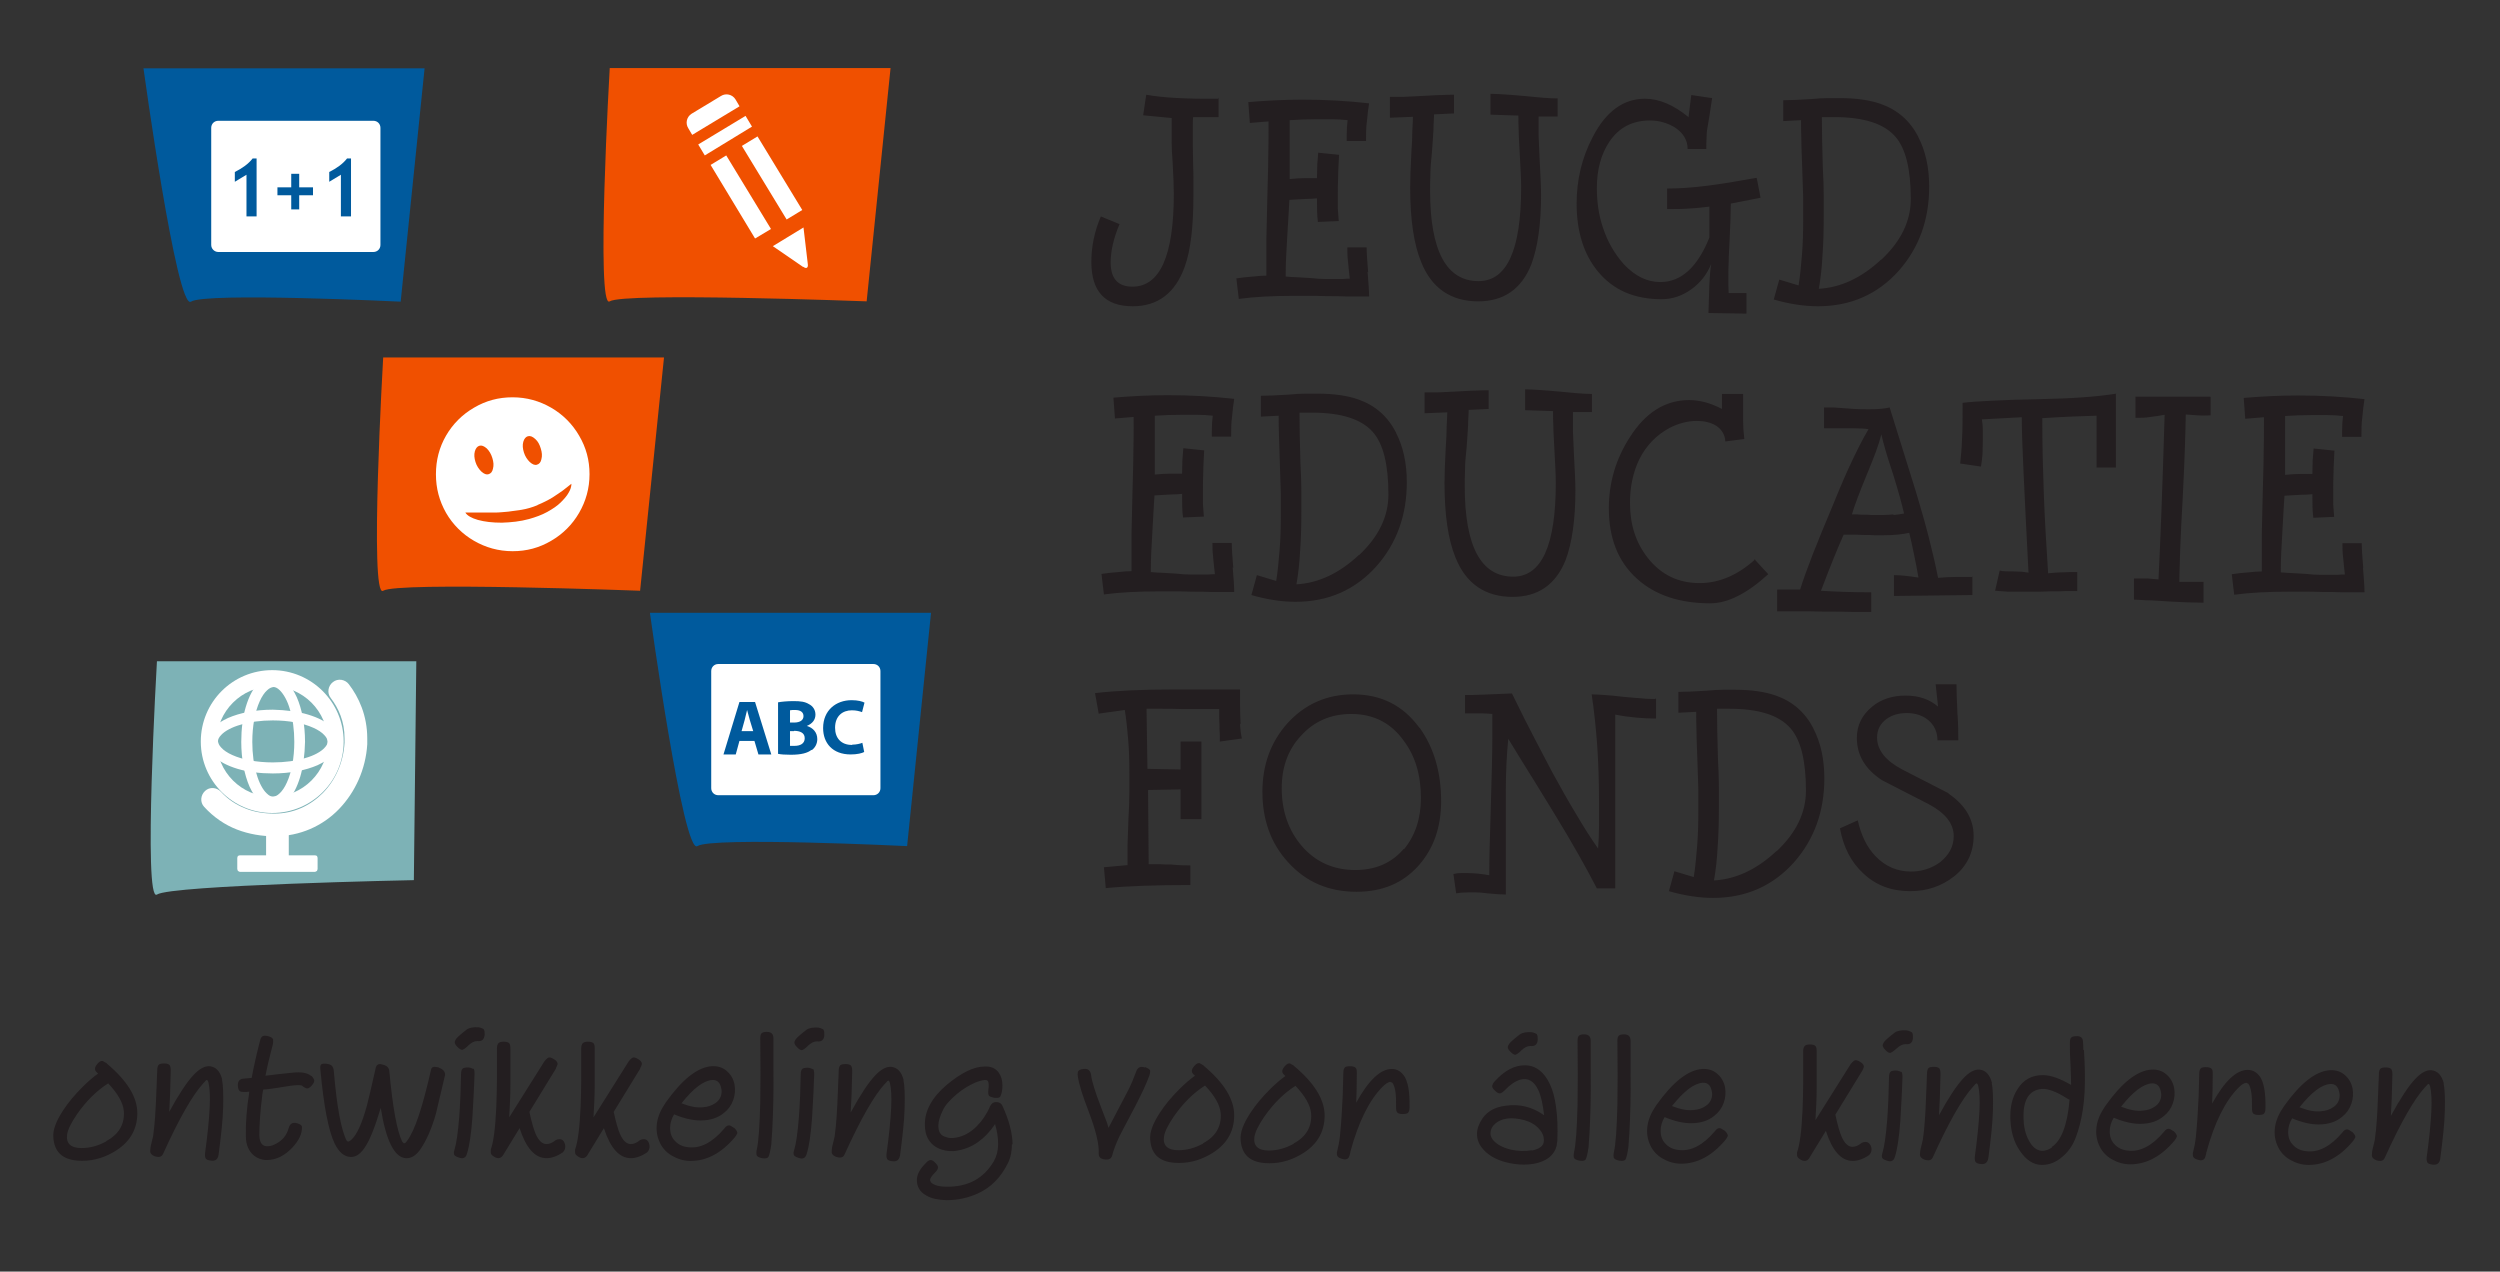 <?xml version="1.0" encoding="UTF-8"?><svg id="Laag_1" xmlns="http://www.w3.org/2000/svg" viewBox="0 0 81.55 41.48"><rect x="0" y="0" width="81.55" height="41.48" fill="#333333" stroke="none"/><defs><style>.cls-1{fill:#231e20;}.cls-1,.cls-2,.cls-3,.cls-4,.cls-5{stroke-width:0px;}.cls-2{fill:#7db2b6;}.cls-3{fill:#fff;}.cls-4{fill:#f05000;}.cls-5{fill:#005a9d;}</style></defs><path class="cls-5" d="m21.21,19.99h9.16l-.78,7.61s-6.38-.31-6.84,0c-.46.31-1.55-7.61-1.55-7.61"/><path class="cls-4" d="m12.5,11.66h9.16l-.78,7.61s-7.92-.3-8.38,0c-.46.31,0-7.62,0-7.62"/><path class="cls-5" d="m4.69,2.23h9.16l-.78,7.61s-6.38-.31-6.84,0c-.46.31-1.55-7.61-1.55-7.61"/><path class="cls-4" d="m19.89,2.22h9.16l-.78,7.61s-7.92-.3-8.38,0c-.46.31,0-7.62,0-7.62"/><path class="cls-2" d="m5.12,21.57h8.46l-.08,7.14s-7.92.16-8.38.47c-.46.31,0-7.62,0-7.62"/><path class="cls-3" d="m26.2,8.71l-.99-.68,1-.61.14,1.19c.02.13-.05.17-.15.09"/><path class="cls-3" d="m24.63,7.78l-1.45-2.4.51-.31,1.46,2.4-.52.31Zm1.03-.62l-1.46-2.4.51-.31,1.46,2.4-.51.31Zm-2.88-2.44l.21.35,1.54-.94-.21-.35-1.54.93Zm1.34-1.25l-1.54.93-.13-.22c-.1-.16-.05-.37.11-.47l.96-.58c.16-.1.37-.05.47.11l.13.22Z"/><path class="cls-1" d="m79.72,35.35c-.07-.28-.21-.42-.41-.44-.16-.01-.33.08-.52.28-.22.23-.49.64-.8,1.21.02-.31.04-.76.05-1.35,0-.08-.01-.14-.04-.18-.03-.03-.09-.05-.17-.05s-.15.01-.18.04c-.03.03-.05.09-.05.17l-.03.74c-.02.56-.05,1.03-.1,1.38,0,.04-.03.13-.06.27-.03.11-.04.2-.04.26,0,.08.05.13.15.17.04.01.08.02.12.02.07,0,.12-.03.15-.1.53-1.17.97-1.93,1.31-2.3.05-.05.08-.08.08-.09.04-.04.07-.02.09.06.04.17.06.44.04.82-.02.4-.07.9-.15,1.48-.01.08,0,.14.02.18.03.04.08.06.17.07.14.02.23-.04.25-.19.08-.61.14-1.13.15-1.56.01-.42,0-.72-.04-.9m-3.39.39c0,.16-.07.29-.2.38-.11.08-.25.13-.42.14-.18.02-.41-.02-.69-.13.39-.49.72-.74,1-.76.15-.01.25.07.29.24.01.04.02.09.02.13m.4,1.19c-.07-.05-.12-.08-.16-.08-.05,0-.1.03-.15.1-.39.46-.79.67-1.2.61-.17-.02-.31-.09-.41-.2-.11-.11-.16-.25-.16-.43,0-.14.04-.29.13-.44h0c.33.14.62.2.86.2.31,0,.57-.08.77-.25.14-.11.24-.25.3-.42.06-.17.07-.34.04-.51-.04-.19-.13-.33-.26-.44-.13-.11-.29-.16-.48-.15-.46.03-.96.42-1.5,1.18-.16.23-.26.46-.29.68-.03.22,0,.42.08.6.08.19.22.35.41.46.19.11.39.17.61.17.53,0,1.01-.26,1.44-.77.03-.04.06-.08.08-.13.01-.04-.02-.1-.1-.18m-3.02-1.81c-.1-.14-.23-.21-.39-.21-.37,0-.76.37-1.16,1.1.01-.25.02-.57.02-.96,0-.08,0-.14-.04-.18-.03-.03-.09-.05-.18-.05s-.14.01-.17.04c-.03.03-.05.09-.05.17l-.02.74c-.02.48-.05.92-.09,1.32-.02.2-.06.38-.1.54v.05c0,.08.05.13.16.16.04.01.08.02.1.02.08,0,.13-.04.15-.12.01-.05.03-.09.03-.13.27-1,.63-1.7,1.05-2.12.1-.1.18-.15.25-.16l.07.03c.09.12.13.38.12.79,0,.09.01.15.04.18.03.03.08.05.17.05s.15-.01.18-.04c.03-.03.05-.09.05-.17.01-.52-.05-.87-.2-1.07m-3.2.62c0,.16-.07.29-.2.38-.11.08-.25.13-.42.14-.18.02-.41-.02-.69-.13.39-.49.72-.74,1-.76.15-.01.25.07.29.24.01.04.02.09.02.13m.4,1.19c-.07-.05-.12-.08-.16-.08-.05,0-.1.03-.15.1-.39.46-.79.67-1.2.61-.17-.02-.31-.09-.41-.2-.11-.11-.16-.25-.16-.43,0-.14.04-.29.13-.44h0c.33.14.62.2.86.2.31,0,.57-.08.77-.25.14-.11.24-.25.3-.42.06-.17.07-.34.04-.51-.04-.19-.13-.33-.26-.44-.13-.11-.29-.16-.48-.15-.46.03-.96.42-1.5,1.18-.16.23-.26.46-.29.68-.03.22,0,.42.08.6.08.19.22.35.41.46.19.11.39.17.61.17.53,0,1.01-.26,1.44-.77.03-.04.06-.08.08-.13.01-.04-.02-.1-.1-.18m-3.97.53c-.11.07-.22.11-.31.11-.15,0-.28-.08-.39-.24-.14-.21-.22-.47-.23-.78-.03-.63.17-.96.6-1,.2-.01.47.09.8.3.05.03.08.05.1.05-.07.83-.27,1.35-.59,1.55m1.04-3.17c0-.14-.01-.22-.01-.24,0-.15-.07-.22-.22-.21-.09,0-.15.02-.17.05-.03.03-.04.09-.04.18,0,.15,0,.38.02.68.01.3.02.53.02.68-.36-.21-.67-.32-.92-.32-.36,0-.64.15-.83.46-.18.28-.25.62-.23,1.01.02.39.12.73.31,1,.2.3.44.46.72.46.24,0,.47-.09.68-.28.19-.16.33-.37.42-.61.21-.55.31-1.22.3-2,0-.36-.02-.64-.03-.85m-3,1.07c-.07-.28-.21-.42-.41-.44-.16-.01-.33.08-.52.28-.22.23-.49.64-.8,1.21.02-.31.04-.76.05-1.35,0-.08-.01-.14-.04-.18-.03-.03-.09-.05-.17-.05s-.15.01-.18.04c-.03.03-.05.09-.05.17l-.03.74c-.02.56-.05,1.03-.1,1.38,0,.04-.03.13-.06.27-.03.11-.04.2-.04.26,0,.08.05.13.15.17.04.01.08.02.12.02.07,0,.12-.03.15-.1.53-1.17.97-1.93,1.31-2.3.05-.05.07-.08.08-.09.04-.04.07-.02.09.06.04.17.06.44.04.82-.02.4-.07.9-.15,1.48-.01.08,0,.14.02.18.03.04.08.06.17.07.14.02.22-.04.25-.19.08-.61.14-1.13.15-1.56.01-.42,0-.72-.04-.9m-2.95-.35s-.09-.05-.17-.05-.15.01-.18.04c-.03.03-.05.09-.05.17l-.02.71c-.01.3-.03.53-.04.7-.04.5-.09.85-.15,1.05-.02.06-.03.11-.02.15,0,.05.06.09.16.12.08.03.14.03.18,0,.04-.02.07-.07.09-.15.07-.22.13-.61.17-1.15.04-.64.06-1.11.07-1.43,0-.08-.01-.14-.04-.18m.34-1.28s-.09-.05-.17-.06c-.16-.01-.29.01-.38.07-.14.11-.24.19-.3.25-.04.04-.07.08-.09.13-.02.05,0,.11.08.19.07.08.14.11.18.09.04-.02.09-.05.13-.09l.06-.05c.1-.09.19-.14.29-.14.15.02.23-.05.24-.2,0-.09,0-.14-.03-.18m-1.63,1.26c.03-.05.05-.1.06-.14,0-.05-.03-.11-.12-.16-.09-.06-.16-.07-.2-.04-.04.03-.08.07-.11.11l-1.15,1.83c.02-.34.04-.69.04-1.05,0-.36,0-.67,0-.95v-.25c0-.08-.01-.14-.04-.17-.03-.03-.09-.05-.18-.05s-.14.02-.17.05c-.03.03-.05.09-.05.17v1.03c0,.29-.01.58-.02.87-.03.69-.09,1.15-.18,1.4v.07c-.01.07.03.12.12.17.05.03.09.04.13.04.06,0,.1-.03.14-.08l.55-.9c.21.65.5.98.88.98.16,0,.34-.06.53-.19.05-.05.08-.11.08-.19,0-.06-.02-.12-.06-.17-.04-.05-.08-.07-.14-.07-.04,0-.08.01-.12.03-.11.09-.21.13-.3.13-.14,0-.26-.11-.36-.34-.06-.14-.13-.38-.2-.71l.87-1.42Zm-4.89.75c0,.16-.07.29-.2.38-.11.08-.25.13-.42.14-.18.02-.41-.02-.69-.13.39-.49.72-.74,1-.76.15-.01.25.07.29.24.01.04.02.09.02.13m.4,1.19c-.07-.05-.12-.08-.16-.08-.05,0-.1.03-.15.1-.39.46-.79.67-1.2.61-.17-.02-.31-.09-.41-.2-.11-.11-.16-.25-.16-.43,0-.14.04-.29.13-.44h0c.33.14.62.2.86.2.31,0,.57-.08.77-.25.14-.11.24-.25.3-.42.06-.17.07-.34.04-.51-.04-.19-.13-.33-.26-.44-.13-.11-.29-.16-.48-.15-.46.03-.96.42-1.5,1.18-.16.23-.26.46-.29.68-.03.22,0,.42.08.6.08.19.22.35.41.46.19.11.39.17.61.17.53,0,1.01-.26,1.44-.77.03-.04.06-.08.08-.13.01-.04-.02-.1-.1-.18m-3.07-2.93c0-.14-.07-.21-.22-.21-.09,0-.14.02-.17.05-.03.03-.04.09-.04.17.01.83.01,1.52,0,2.07-.02.76-.05,1.29-.12,1.58-.01.05-.01.11,0,.15.01.04.07.08.18.1.11.02.17,0,.2-.03.04-.07.07-.21.1-.42,0-.09.02-.23.03-.44.03-.57.05-1.23.04-1.97,0-.47,0-.82,0-1.05m-1.3,0c0-.14-.07-.21-.22-.21-.09,0-.14.02-.17.05-.03.03-.04.09-.04.17.01.83.01,1.52,0,2.07-.02.76-.05,1.29-.12,1.58-.01.05-.01.11,0,.15.01.04.07.08.18.1.11.02.17,0,.2-.03.04-.07.07-.21.1-.42,0-.09.02-.23.03-.44.03-.57.05-1.23.04-1.97,0-.47,0-.82,0-1.05m-1.92,3.57c-.22.04-.45.03-.69-.02-.28-.07-.47-.18-.59-.33-.04-.06-.07-.12-.07-.19,0-.14.06-.25.17-.34.1-.08.22-.13.36-.15.19-.03.38,0,.58.05.2.06.36.15.48.29.11.12.16.25.15.4-.01.15-.14.25-.39.3m.79-1.41c-.04-.31-.11-.56-.2-.75-.19-.41-.47-.62-.82-.62-.34,0-.66.17-.98.52-.04.04-.06.08-.08.13-.02.05.01.11.09.18.08.08.14.1.19.08.04-.02.08-.05.12-.09.17-.18.34-.3.51-.35.25-.07.45.04.59.34.09.19.15.47.19.82-.38-.27-.8-.38-1.26-.31-.34.04-.59.18-.75.41-.12.18-.18.35-.18.51s.05.31.16.45c.17.22.43.38.77.47.2.05.4.08.59.08.12,0,.24-.01.35-.03.4-.08.65-.27.73-.59,0-.03.01-.08.02-.15.02-.44,0-.81-.04-1.1m-4.97-1.04c-.1-.14-.23-.21-.39-.21-.37,0-.76.37-1.16,1.1.01-.25.02-.57.02-.96,0-.08,0-.14-.04-.18-.03-.03-.09-.05-.18-.05s-.14.01-.17.04c-.03.03-.05.09-.05.17l-.02.74c-.02.48-.05.92-.09,1.32-.02.2-.06.38-.1.54v.05c0,.08.05.13.16.16.04.01.07.02.1.02.08,0,.13-.04.15-.12.01-.05.03-.09.03-.13.27-1,.63-1.7,1.05-2.12.1-.1.18-.15.25-.16l.07.03c.09.12.13.38.12.79,0,.09.01.15.04.18.03.03.08.05.17.05s.15-.01.18-.04c.03-.03.05-.09.05-.17.01-.52-.05-.87-.2-1.07m-3.58,2.25c-.27.15-.54.22-.81.22-.35,0-.51-.15-.47-.44.02-.16.13-.38.32-.66.3-.43.64-.77,1.02-1.01.32.34.49.64.51.91.03.42-.16.75-.57.97m.02-2.53s-.08-.05-.14-.08c-.05-.01-.1.01-.17.09-.06.07-.09.13-.08.18,0,.04.04.09.1.14-.17.12-.34.27-.51.44-.25.25-.46.5-.63.76-.23.35-.34.64-.32.88.03.47.29.72.79.76.41.03.79-.06,1.16-.27.53-.3.79-.73.79-1.28,0-.52-.33-1.06-1-1.62m-2.96,2.53c-.27.15-.54.22-.81.22-.35,0-.51-.15-.47-.44.02-.16.13-.38.32-.66.3-.43.64-.77,1.02-1.01.32.34.49.64.51.91.03.42-.16.75-.57.97m.02-2.53s-.08-.05-.14-.08c-.05-.01-.1.01-.17.09-.06.07-.09.13-.08.18,0,.04.04.09.1.14-.17.12-.34.27-.51.44-.25.25-.46.5-.63.76-.23.35-.34.64-.32.88.03.47.29.72.79.76.41.03.79-.06,1.16-.27.53-.3.79-.73.79-1.28,0-.52-.33-1.06-1-1.62m-1.92.06c-.14-.05-.23,0-.28.14-.07.19-.15.39-.25.59-.29.55-.51.97-.65,1.24-.03-.12-.07-.23-.12-.35l-.13-.34c-.18-.47-.29-.81-.32-1.04-.02-.15-.11-.21-.25-.19-.11.01-.17.05-.18.1-.01.04-.01.1,0,.15.04.26.16.64.35,1.13.24.63.35,1.09.33,1.38,0,.11.05.17.19.19.14.02.22-.02.25-.13.05-.19.13-.4.24-.63.01-.02.18-.35.51-.97.2-.39.36-.72.46-1,.02-.05.03-.1.03-.15,0-.05-.06-.09-.16-.13m-4.33,2.53c0-.36-.11-.79-.33-1.27-.04-.08-.1-.12-.2-.12-.1,0-.16.05-.2.13-.11.26-.26.48-.44.66-.21.21-.44.33-.68.37-.12.02-.23.02-.32-.02-.17-.04-.25-.16-.25-.37,0-.14.05-.31.15-.51.08-.17.24-.34.45-.52.19-.16.39-.28.59-.37.12-.05.23-.08.32-.09.05,0,.08,0,.1.03.04.05.04.15.02.3-.01.09,0,.15.02.18.02.03.08.05.17.07.11.01.18,0,.2-.04.04-.08.07-.2.07-.35,0-.18-.04-.32-.12-.43-.1-.14-.25-.21-.46-.2-.36,0-.77.21-1.24.6-.48.41-.72.85-.71,1.3,0,.2.04.36.13.5.1.15.23.25.42.31.16.05.33.07.52.03.48-.08.89-.37,1.22-.86.07.24.1.45.1.64,0,.22-.05.41-.14.57-.33.56-.84.84-1.54.83-.25,0-.42-.05-.51-.14l-.03-.07c0-.07.06-.15.17-.26.06-.06.09-.12.09-.16,0-.04-.03-.09-.09-.15-.06-.06-.11-.09-.15-.09-.04,0-.1.03-.15.09-.19.19-.29.36-.3.53-.01.24.09.42.31.54.17.1.39.14.65.15.36,0,.7-.07,1.03-.22.42-.19.75-.52.98-.99.09-.18.13-.39.13-.62m-3.53-2.08c-.07-.28-.21-.42-.41-.44-.16-.01-.33.08-.52.28-.22.23-.49.64-.8,1.21.02-.31.04-.76.05-1.35,0-.08-.01-.14-.04-.18-.03-.03-.09-.05-.17-.05s-.15.01-.18.04c-.03.03-.05.09-.05.17l-.03.74c-.02.56-.05,1.03-.1,1.38,0,.04-.03.13-.06.27-.03.11-.04.2-.04.26,0,.08.05.13.15.17.04.01.08.02.12.02.07,0,.12-.03.15-.1.53-1.17.97-1.93,1.31-2.3.05-.05.08-.08.08-.09.04-.04.07-.02.09.06.04.17.06.44.04.82-.02.4-.07.9-.15,1.48-.01.08,0,.14.02.18.03.04.08.06.17.07.14.02.22-.04.25-.19.08-.61.14-1.13.15-1.56.01-.42,0-.72-.04-.9m-2.95-.35s-.09-.05-.17-.05-.15.01-.18.04c-.03.03-.05.09-.05.17l-.02.71c-.01.3-.03.53-.04.7-.04.5-.09.85-.15,1.05-.02.06-.03.11-.02.15,0,.05.06.09.16.12.08.03.14.03.18,0,.04-.02.07-.07.09-.15.07-.22.13-.61.17-1.15.04-.64.06-1.11.07-1.43,0-.08-.01-.14-.04-.18m.34-1.28s-.09-.05-.17-.06c-.16-.01-.29.01-.38.07-.14.11-.24.19-.3.25-.04.04-.07.08-.09.13-.02.05,0,.11.08.19.07.08.14.11.18.09.04-.02.09-.05.13-.09l.05-.05c.1-.09.19-.14.29-.14.15.02.23-.05.24-.2,0-.09,0-.14-.03-.18m-1.63.28c0-.14-.07-.21-.22-.21-.09,0-.14.02-.17.05-.03.03-.04.09-.04.17.01.83.01,1.52,0,2.07-.02.76-.05,1.29-.12,1.58-.01.05-.01.11,0,.15.01.04.07.08.18.1.11.02.17,0,.2-.03.04-.07.07-.21.1-.42,0-.09.02-.23.03-.44.03-.57.05-1.23.04-1.97,0-.47,0-.82,0-1.05m-1.69,1.73c0,.16-.07.29-.2.38-.11.08-.25.13-.42.14-.18.02-.41-.02-.69-.13.39-.49.72-.74,1-.76.15-.01.25.07.29.24.01.04.02.09.02.13m.4,1.19c-.07-.05-.12-.08-.16-.08-.05,0-.1.03-.15.1-.39.46-.79.67-1.2.61-.17-.02-.31-.09-.41-.2-.11-.11-.16-.25-.16-.43,0-.14.04-.29.13-.44h0c.33.14.62.2.86.2.31,0,.57-.08.77-.25.14-.11.24-.25.3-.42.06-.17.07-.34.04-.51-.04-.19-.13-.33-.26-.44-.13-.11-.29-.16-.48-.15-.46.03-.96.42-1.5,1.18-.16.23-.26.46-.29.68-.03.22,0,.42.08.6.08.19.22.35.41.46.19.11.39.17.61.17.53,0,1.01-.26,1.44-.77.03-.04.06-.08.08-.13.01-.04-.02-.1-.1-.18m-3.07-1.94c.03-.05.05-.1.06-.14,0-.05-.03-.11-.12-.16-.09-.06-.16-.07-.2-.04-.04.03-.08.07-.11.11l-1.15,1.83c.02-.34.04-.69.04-1.05,0-.36,0-.67,0-.95v-.25c0-.08-.01-.14-.04-.17-.03-.03-.09-.05-.18-.05s-.14.02-.17.05c-.03.03-.05.09-.05.17v1.03c0,.29-.01.58-.02.87-.03.69-.09,1.15-.18,1.4v.07c-.01.07.03.12.12.17.05.03.09.04.13.04.05,0,.1-.03.14-.08l.55-.9c.21.65.5.98.88.98.16,0,.34-.06.53-.19.05-.05.08-.11.08-.19,0-.06-.02-.12-.05-.17-.04-.05-.08-.07-.14-.07-.04,0-.08.01-.12.03-.11.09-.21.13-.3.13-.14,0-.26-.11-.36-.34-.06-.14-.13-.38-.2-.71l.87-1.42Zm-2.75,0c.03-.05.05-.1.06-.14,0-.05-.03-.11-.12-.16-.09-.06-.16-.07-.2-.04-.04.03-.08.07-.11.11l-1.15,1.83c.02-.34.04-.69.04-1.05,0-.36,0-.67,0-.95v-.25c0-.08-.01-.14-.04-.17-.03-.03-.09-.05-.18-.05s-.14.02-.17.05c-.03.03-.05.09-.05.17v1.03c0,.29-.01.58-.02.87-.03.69-.09,1.15-.18,1.4v.07c-.01.07.03.12.12.17.05.03.09.04.13.04.05,0,.1-.03.14-.08l.55-.9c.21.65.5.98.88.98.16,0,.34-.06.53-.19.05-.05.08-.11.08-.19,0-.06-.02-.12-.05-.17-.04-.05-.08-.07-.14-.07-.04,0-.08.01-.12.03-.11.09-.21.13-.3.13-.14,0-.26-.11-.36-.34-.06-.14-.13-.38-.2-.71l.87-1.42Zm-2.69.02s-.09-.05-.17-.05-.15.01-.18.04c-.03.03-.05.09-.05.17l-.02.71c-.01.3-.03.53-.04.7-.04.5-.09.85-.15,1.05-.02.06-.03.11-.02.15,0,.05.06.09.16.12.08.03.14.03.18,0,.04-.02.07-.07.09-.15.07-.22.13-.61.17-1.15.04-.64.06-1.11.07-1.43,0-.08,0-.14-.04-.18m.34-1.28s-.09-.05-.17-.06c-.16-.01-.29.01-.38.07-.14.11-.24.19-.3.25-.04.04-.07.08-.09.13-.02.05,0,.11.08.19.08.08.14.11.18.09.04-.02.09-.05.13-.09l.05-.05c.1-.09.19-.14.29-.14.15.02.22-.05.24-.2,0-.09,0-.14-.03-.18m-1.47,1.24s-.09-.02-.13-.02c-.07,0-.11.03-.12.1-.27,1.19-.52,1.96-.77,2.3-.05.08-.1.11-.12.09l-.05-.05c-.17-.35-.31-1.11-.42-2.3-.01-.11-.08-.18-.21-.21-.04-.01-.07-.02-.09-.02-.08,0-.12.04-.14.11-.15.67-.25,1.09-.29,1.24-.16.59-.33.95-.49,1.1-.05.05-.1.08-.13.08l-.04-.03c-.18-.34-.32-1.1-.42-2.26,0-.08-.03-.14-.06-.18-.03-.03-.09-.06-.18-.07-.09-.01-.15,0-.17.02-.03.02-.04.08-.03.16.11,1.21.27,2.02.47,2.43.14.28.31.42.51.43.16.01.31-.08.45-.28l.02-.03c.16-.23.33-.66.52-1.29.17,1.07.45,1.62.82,1.64.17.01.32-.08.46-.27.21-.3.38-.69.52-1.18.1-.42.2-.85.3-1.27,0-.1-.06-.18-.2-.23m-4.18.26c-.11-.09-.3-.13-.59-.1-.29.03-.58.06-.89.1.06-.31.14-.65.24-1.02.01-.04.01-.09.01-.15,0-.05-.06-.09-.16-.12-.08-.02-.14-.02-.18,0-.04.02-.07.07-.09.16-.11.42-.2.82-.27,1.2-.11.01-.21.02-.31.03-.1.03-.15.1-.14.23,0,.09.03.14.06.17.03.03.09.03.17.03.02,0,.07,0,.14-.01h0v.02c-.08.52-.12.99-.11,1.43,0,.29.1.5.27.64.12.09.25.14.41.14.31,0,.59-.14.85-.42.21-.23.31-.45.3-.66,0-.05-.06-.09-.16-.12-.14-.04-.23.01-.27.15-.07.26-.23.44-.48.55-.08.04-.16.05-.23.05-.16,0-.24-.12-.25-.35,0-.35.03-.81.1-1.35.01-.07.02-.12.03-.15.09,0,.23-.02.43-.05.27-.04.42-.07.44-.07.23-.03.36-.03.4,0,.04.04.08.06.13.08.05.02.11-.01.18-.09.07-.08.1-.15.07-.2-.02-.05-.05-.09-.09-.12m-2.9.13c-.07-.28-.21-.42-.41-.44-.16-.01-.33.08-.52.28-.22.23-.49.64-.8,1.21.02-.31.04-.76.05-1.35,0-.08-.01-.14-.04-.18-.03-.03-.09-.05-.17-.05s-.15.01-.18.04c-.03.03-.05.09-.05.17l-.03.74c-.02.56-.05,1.03-.1,1.38,0,.04-.03.13-.06.27-.03.11-.04.2-.04.26,0,.08.05.13.15.17.04.01.08.02.12.02.07,0,.12-.03.15-.1.53-1.17.97-1.93,1.31-2.3.05-.05.07-.08.08-.09.04-.04.07-.02.09.06.04.17.06.44.04.82-.02.4-.07.9-.15,1.48-.01.08,0,.14.02.18.03.04.08.06.17.07.14.02.23-.04.25-.19.08-.61.14-1.13.15-1.56.01-.42,0-.72-.04-.9m-3.77,2.02c-.27.15-.54.22-.81.22-.35,0-.51-.15-.47-.44.02-.16.13-.38.32-.66.3-.43.64-.77,1.02-1.01.32.34.49.64.51.91.03.42-.16.75-.57.97m.02-2.53s-.08-.05-.14-.08c-.05-.01-.1.01-.17.09-.06.07-.09.13-.08.18,0,.04.04.09.1.14-.17.12-.34.27-.51.44-.25.25-.46.5-.63.76-.23.35-.34.64-.32.88.03.47.29.72.79.76.41.03.79-.06,1.16-.27.53-.3.79-.73.79-1.28,0-.52-.33-1.06-1-1.62"/><path class="cls-1" d="m63.57,25.88c-.25-.13-.51-.26-.76-.39-.25-.13-.51-.26-.76-.39-.55-.29-.82-.64-.82-1.04,0-.25.1-.45.3-.6.19-.14.41-.2.67-.2.28,0,.52.08.7.23.2.17.3.39.3.66h.68c0-.2,0-.51-.03-.91-.02-.43-.03-.74-.03-.92h-.68l.08.73c-.28-.24-.63-.36-1.06-.36s-.8.12-1.09.36c-.33.27-.5.61-.5,1.02,0,.56.27,1.02.82,1.38.25.13.51.26.76.39.25.13.51.26.76.39.55.29.82.64.82,1.04,0,.34-.15.62-.45.86-.28.2-.6.3-.94.3-.46,0-.84-.17-1.16-.5-.28-.29-.47-.68-.58-1.17l-.58.26c.11.61.36,1.1.76,1.47.41.39.92.58,1.53.58.55,0,1.02-.16,1.43-.48.43-.34.64-.79.64-1.33s-.28-1.01-.83-1.38m-5.6,1.88c-.64.6-1.32.92-2.04.96.06-.34.1-.7.12-1.09.03-.39.04-.82.04-1.3,0-.17,0-.39,0-.65,0-.26-.01-.56-.03-.92-.02-.68-.03-1.2-.03-1.57v-.07s.07,0,.11,0h.3c.95,0,1.61.21,1.98.63.34.38.51,1.06.51,2.04,0,.72-.32,1.38-.96,1.98m1.21-4c-.28-.54-.69-.89-1.23-1.08-.34-.12-.78-.19-1.33-.19-.11,0-.24,0-.39,0s-.33.01-.53.03c-.21.01-.39.02-.55.03-.16,0-.28.01-.38.01v.68l.58-.03c0,.16,0,.38.01.65,0,.27.02.59.03.96.01.36.02.67.03.93,0,.27,0,.49,0,.69,0,.41-.01.8-.04,1.16-.03.36-.06.69-.11,1l-.63-.19-.18.65c.52.15,1.01.22,1.44.22,1.07,0,1.95-.39,2.64-1.16.66-.75.99-1.66.99-2.74,0-.63-.12-1.17-.36-1.63m-5.16-.96c-.12,0-.27,0-.44-.02-.17-.01-.37-.03-.6-.05-.24-.03-.45-.05-.62-.06-.17-.01-.31-.02-.41-.02.08.53.14,1.09.18,1.66.04.58.06,1.19.06,1.84,0,.26,0,.52,0,.77,0,.25-.01.51-.03.76-.24-.34-.48-.72-.72-1.13-.25-.41-.5-.86-.77-1.35-.15-.28-.33-.63-.55-1.05s-.48-.93-.77-1.53c-.73.03-1.16.05-1.29.05h-.24s0,.6,0,.6c.11,0,.24,0,.39,0,.15,0,.31,0,.5.02,0,.03,0,.06,0,.09v.69c0,.49-.02,1.24-.05,2.24-.03.96-.05,1.71-.05,2.24-.12-.02-.24-.04-.35-.05-.12-.01-.23-.02-.34-.02-.08,0-.16,0-.24,0-.08,0-.16.01-.24.03l.09.63c.12-.02.25-.03.39-.03.07,0,.16,0,.26,0,.1,0,.22.01.36.03.14.01.25.02.36.03.1,0,.18.01.25.01v-1.31c0-.12,0-.25,0-.38v-1.52c0-.06,0-.12,0-.18,0-.61.03-1.17.08-1.69.03.05.17.28.41.67.25.4.61.98,1.08,1.75.6.98,1.06,1.8,1.4,2.46h.6v-5.67c.24.05.48.08.7.1.22.02.43.03.63.03v-.66Zm-8.2,4.89c-.39.46-.92.69-1.58.69-.72,0-1.31-.27-1.76-.8-.43-.51-.64-1.14-.64-1.87,0-.69.21-1.26.62-1.7.43-.48.98-.72,1.65-.72.72,0,1.29.29,1.7.86.38.5.57,1.12.57,1.88,0,.66-.18,1.22-.55,1.67m.5-3.96c-.53-.73-1.25-1.09-2.16-1.09-.86,0-1.58.32-2.15.95-.54.61-.81,1.35-.81,2.23,0,.92.28,1.69.84,2.3.58.64,1.32.96,2.23.96.84,0,1.51-.28,2.02-.85.49-.55.74-1.25.74-2.1,0-.94-.23-1.74-.7-2.4m-5.84-.11c-.01-.19-.02-.42-.02-.67v-.47c-.26,0-.62,0-1.08,0-.06,0-.12,0-.19,0h-.88c-.51,0-.99.01-1.42.03-.43.02-.82.05-1.16.09l.12.67c.19-.03.36-.05.5-.07.14-.02.26-.04.35-.05.05.29.08.61.11.95.03.34.04.71.04,1.1,0,.16,0,.37,0,.62,0,.25-.01.55-.03.88-.01.32-.02.61-.03.86,0,.25,0,.47,0,.65l-.77.07.06.68c.74-.07,1.66-.1,2.76-.1v-.64c-.13,0-.34,0-.63-.03-.14,0-.26,0-.37-.01-.1,0-.19,0-.27,0h-.09l-.02-2.42,1.06-.02v.97h.68v-2.53h-.68v.91l-1.08-.02-.03-1.96c.15,0,.32,0,.51,0,.2,0,.42,0,.67.01.07,0,.14,0,.21,0h.89s.06,0,.09,0c0,.03,0,.09,0,.17,0,.09,0,.2.01.35,0,.11,0,.21.01.31,0,.09,0,.17,0,.23l.72-.1c-.03-.13-.05-.29-.06-.49"/><path class="cls-1" d="m77.09,18.54c-.03-.36-.05-.63-.05-.82h-.63c0,.13,0,.27.02.44.01.17.04.36.06.58-.07,0-.15,0-.22.01-.08,0-.16,0-.24,0-.1,0-.22,0-.35,0-.13,0-.29-.01-.46-.03-.2-.01-.37-.02-.51-.03-.13,0-.24-.02-.31-.02v-.11c0-.3.02-.7.05-1.19.03-.62.06-1.02.07-1.2.2-.01.37-.02.53-.03.15,0,.28-.01.38-.02,0,.29,0,.54.03.77l.68-.03c-.01-.13-.02-.27-.03-.41,0-.14,0-.29,0-.45s0-.35.01-.57c0-.21.02-.46.03-.73l-.68-.07c-.01.11-.02.24-.03.38,0,.14-.01.29-.01.45-.11,0-.23,0-.38,0-.15,0-.32.01-.51.03v-1.92c.29-.02.58-.03.86-.03.17,0,.35,0,.52,0,.17,0,.34.01.51.03-.02.14-.03.3-.03.48v.2h.63c0-.23,0-.44.03-.65.02-.21.04-.4.07-.58-.36-.04-.71-.07-1.07-.09-.36-.02-.72-.03-1.1-.03-.59,0-1.18.03-1.77.08l.05.68.61-.05v.21c0,.29,0,.62-.01.99,0,.37-.02.81-.03,1.31-.01.5-.02.93-.03,1.31,0,.37,0,.7,0,.99v.22c-.12,0-.27.01-.43.03-.16.01-.34.03-.55.06l.08.67c.51-.07,1.12-.1,1.81-.1.11,0,.26,0,.43,0,.17,0,.39,0,.64.01.24,0,.44,0,.62.01.18,0,.33,0,.46,0h.29c0-.18-.02-.45-.05-.81m-4.98-5.57h-2.44v.69c.17,0,.33,0,.49-.03.16-.02.31-.04.46-.07-.07,2.39-.14,4.18-.2,5.37-.13-.01-.25-.02-.35-.03-.1,0-.2,0-.28,0h-.17v.69c.07,0,.2.01.39.02.19,0,.44.02.75.04.24.01.45.02.63.03.18,0,.35.01.5.01v-.68h-.66c-.06,0-.1,0-.13,0,0-.29.02-.66.03-1.11.02-.45.04-.99.08-1.62.06-1.19.09-2.1.1-2.73.13.01.26.02.4.03s.27,0,.41,0v-.6Zm-3.07-.1c-.61.1-1.44.16-2.5.18-.62.01-1.13.03-1.54.05-.41.02-.73.04-.97.07,0,.48,0,.88-.02,1.21-.01.32-.04.58-.06.77l.68.1c.02-.14.04-.27.05-.41,0-.14.01-.28.01-.43,0-.11,0-.23,0-.34,0-.11-.01-.23-.03-.36l1.3-.07c0,.39.02,1,.06,1.84.04.84.09,1.91.16,3.23-.06-.01-.13-.02-.21-.03-.08,0-.16-.01-.26-.01-.22,0-.38,0-.47-.03l-.15.66c.13.01.27.02.42.03.15,0,.31,0,.47,0,.1,0,.22,0,.37,0,.15,0,.33,0,.53-.01.2,0,.37,0,.52-.01.15,0,.27,0,.37,0v-.62c-.17,0-.34,0-.5.01-.16,0-.31.02-.45.03-.06-.9-.11-1.76-.14-2.57-.03-.81-.05-1.6-.05-2.38v-.11c.79-.05,1.38-.07,1.77-.08,0,.12,0,.23,0,.33v1.36h.63v-2.4Zm-7.27,3.94c-.12.01-.24.02-.36.02-.06,0-.13,0-.22,0-.08,0-.18,0-.28-.01-.12,0-.23,0-.31-.01-.08,0-.14,0-.18,0,.04-.14.1-.32.18-.53.08-.21.18-.47.31-.78.11-.27.21-.51.29-.73.08-.22.14-.41.18-.57.06.27.18.7.38,1.29.17.55.29.98.36,1.29-.11.02-.23.04-.34.05m2.56,2.02c-.17,0-.35,0-.54,0-.18,0-.37.01-.57.03-.08-.41-.18-.84-.3-1.31-.12-.47-.26-.96-.42-1.49l-.86-2.76c-.15.04-.38.06-.69.06-.16,0-.4,0-.73-.03-.16-.01-.3-.02-.42-.03-.12,0-.22,0-.3,0v.68c.38,0,.69,0,.93,0,.24,0,.41.01.52.03-.1.17-.2.35-.3.55-.1.2-.21.42-.32.66-.05.1-.11.25-.2.45-.09.2-.2.47-.33.79-.26.62-.48,1.15-.66,1.61-.18.46-.32.85-.42,1.17-.02,0-.06,0-.13,0h-.62s0,.71,0,.71c.16,0,.37,0,.63,0,.26,0,.56,0,.9.01.34,0,.64,0,.9.01.26,0,.47,0,.64,0v-.64c-.64,0-1.19-.02-1.64-.05.31-.82.56-1.43.74-1.83.06,0,.15,0,.25,0,.1,0,.23,0,.38.01.15,0,.27,0,.38.01.11,0,.2,0,.27,0,.36,0,.64-.03.86-.08.06.24.11.49.16.73.05.24.1.49.14.73-.32-.05-.59-.08-.8-.08v.68l2.56-.03v-.63Zm-7.07-.58c-.57.52-1.18.78-1.82.78-.69,0-1.25-.27-1.68-.81-.4-.5-.59-1.1-.59-1.81,0-.52.1-.99.3-1.41.23-.46.56-.8.99-1.03.29-.15.59-.23.89-.23.24,0,.45.05.62.15.19.12.3.3.31.52l.62-.08c-.01-.1-.02-.19-.03-.3,0-.1-.01-.21-.01-.32v-.3c0-.06,0-.1,0-.13v-.08s0-.08,0-.08v-.12c0-.08,0-.13,0-.14h-.69v.49c-.36-.19-.72-.29-1.07-.29-.78,0-1.43.41-1.94,1.22-.45.7-.68,1.47-.68,2.31,0,.99.31,1.75.92,2.3.6.54,1.4.8,2.39.8.57,0,1.2-.32,1.89-.95l-.46-.5Zm-5.33-5.39c-.25,0-.61-.03-1.09-.08-.24-.02-.45-.04-.63-.05-.18-.01-.33-.02-.46-.02v.68l.91.03c0,.14,0,.3.01.5,0,.19.02.42.03.67.03.54.05.93.05,1.17,0,2.04-.46,3.06-1.39,3.06-1.05,0-1.58-.99-1.58-2.95,0-.15,0-.32.01-.53,0-.21.02-.44.05-.72.02-.29.04-.53.05-.74,0-.2.02-.37.02-.5l.65-.03v-.61c-.11,0-.25,0-.42.01-.17,0-.38.02-.63.03-.24.01-.45.02-.62.03-.17,0-.31,0-.42,0v.68l.74-.03c0,.12-.01.27-.02.46,0,.19-.01.41-.03.69-.01.25-.02.48-.03.67,0,.19-.01.35-.01.48,0,1.05.12,1.86.36,2.44.34.85.97,1.28,1.86,1.28.83,0,1.41-.4,1.73-1.2.21-.56.32-1.32.32-2.27,0-.26-.02-.67-.05-1.22-.01-.27-.02-.51-.03-.71,0-.2,0-.37,0-.51v-.12h.62s0-.6,0-.6Zm-7.6,5.25c-.64.6-1.32.92-2.04.96.06-.34.1-.7.12-1.09.03-.39.04-.82.04-1.3,0-.17,0-.39,0-.65,0-.26-.01-.56-.03-.92-.02-.68-.03-1.2-.03-1.57v-.07s.06,0,.11,0h.3c.95,0,1.61.21,1.98.63.34.38.51,1.06.51,2.04,0,.72-.32,1.38-.96,1.98m1.21-4c-.28-.54-.69-.89-1.23-1.08-.34-.12-.78-.19-1.33-.19-.11,0-.24,0-.39,0-.16,0-.33.01-.53.03-.21.01-.39.02-.55.03-.16,0-.28.01-.38.01v.68l.58-.03c0,.16,0,.38.01.65s.02.59.03.96c.01.36.02.67.03.93,0,.27,0,.49,0,.69,0,.41-.01.8-.04,1.16-.03.36-.06.69-.11,1l-.63-.19-.18.65c.52.15,1,.22,1.44.22,1.07,0,1.95-.39,2.64-1.16.66-.75.99-1.66.99-2.74,0-.63-.12-1.17-.36-1.63m-5.3,4.43c-.03-.36-.05-.63-.05-.82h-.63c0,.13,0,.27.02.44.01.17.04.36.06.58-.07,0-.15,0-.22.01-.08,0-.16,0-.24,0-.1,0-.22,0-.35,0-.13,0-.29-.01-.46-.03-.2-.01-.37-.02-.51-.03-.13,0-.24-.02-.31-.02v-.11c0-.3.02-.7.05-1.19.03-.62.06-1.02.07-1.2.2-.01.37-.02.52-.03.15,0,.28-.01.38-.02,0,.29,0,.54.03.77l.68-.03c-.01-.13-.02-.27-.03-.41,0-.14,0-.29,0-.45s0-.35.01-.57c0-.21.02-.46.03-.73l-.68-.07c-.01.11-.02.24-.03.38,0,.14-.01.29-.01.45-.11,0-.23,0-.38,0-.15,0-.32.01-.51.03v-1.92c.29-.02.58-.03.86-.03.18,0,.35,0,.52,0,.17,0,.34.01.51.03-.02.14-.03.3-.03.48v.2h.63c0-.23,0-.44.03-.65.02-.21.04-.4.07-.58-.36-.04-.71-.07-1.07-.09-.36-.02-.72-.03-1.1-.03-.59,0-1.18.03-1.77.08l.05.68.61-.05v.21c0,.29,0,.62-.01.99,0,.37-.02.81-.03,1.31-.01.5-.02.93-.03,1.31,0,.37,0,.7,0,.99v.22c-.12,0-.27.01-.43.03-.16.01-.34.03-.55.06l.08.67c.51-.07,1.12-.1,1.81-.1.11,0,.26,0,.43,0,.17,0,.39,0,.64.01.24,0,.44,0,.62.01.18,0,.33,0,.46,0h.29c0-.18-.02-.45-.05-.81"/><path class="cls-1" d="m61.37,8.46c-.64.6-1.32.92-2.04.96.06-.34.1-.7.12-1.09.03-.39.04-.82.04-1.3,0-.18,0-.39,0-.65,0-.26-.01-.56-.03-.92-.02-.68-.03-1.2-.03-1.57v-.07s.06,0,.11,0h.3c.95,0,1.61.21,1.98.63.34.38.51,1.06.51,2.04,0,.72-.32,1.38-.96,1.98m1.21-4c-.28-.54-.69-.89-1.23-1.08-.34-.12-.78-.19-1.33-.19-.11,0-.24,0-.39,0-.16,0-.33.01-.53.03-.21.01-.39.02-.55.03-.16,0-.28.01-.38.01v.68l.58-.03c0,.16,0,.38.01.65,0,.27.02.59.03.96.01.36.02.67.03.93,0,.27,0,.49,0,.69,0,.41-.01.8-.04,1.16-.03.36-.06.69-.11,1l-.63-.19-.18.65c.52.15,1,.22,1.44.22,1.07,0,1.95-.39,2.64-1.16.66-.75.99-1.66.99-2.74,0-.63-.12-1.17-.36-1.63m-5.27,1.34c-.6.11-1.14.2-1.62.26-.48.06-.91.09-1.3.09v.67c.27,0,.52,0,.75-.02.23-.01.44-.04.63-.06v1.01s0,0,0,0c-.39.97-.92,1.45-1.6,1.45-.43,0-.82-.19-1.19-.58-.3-.34-.53-.73-.68-1.19-.14-.41-.2-.84-.2-1.3,0-.6.14-1.11.41-1.51.31-.46.75-.69,1.32-.69.3,0,.57.08.82.23.27.18.41.41.41.7h.61c0-.12,0-.26.01-.39,0-.14.02-.29.05-.44.01-.06.03-.16.05-.3.02-.14.05-.31.08-.53l-.68-.1-.09.72c-.49-.4-.96-.6-1.42-.6-.7,0-1.27.41-1.7,1.24-.36.68-.53,1.41-.53,2.18,0,.91.23,1.65.69,2.21.5.61,1.19.91,2.08.91.35,0,.68-.11.98-.33.29-.21.5-.48.64-.82-.03.18-.05.4-.06.67-.01.27-.02.58-.03.93l1.24.02v-.67h-.58c0-.08-.01-.17-.01-.26,0-.09,0-.18,0-.28,0-.13,0-.29.01-.49,0-.2.02-.43.03-.7.01-.27.02-.5.03-.7,0-.19.01-.36.01-.49l.97-.19-.12-.62Zm-6.5-2.59c-.25,0-.61-.03-1.09-.08-.24-.02-.45-.04-.63-.05-.18-.01-.33-.02-.46-.02v.68l.91.03c0,.14,0,.3.01.5,0,.19.02.42.03.67.03.54.05.93.05,1.17,0,2.04-.46,3.06-1.39,3.06-1.05,0-1.58-.99-1.58-2.95,0-.15,0-.32.01-.53,0-.21.02-.44.05-.72.02-.29.04-.53.05-.74,0-.2.02-.37.02-.5l.65-.03v-.61c-.11,0-.25,0-.42.01-.17,0-.38.02-.63.03-.24.01-.45.02-.62.03-.17,0-.31,0-.42,0v.68l.75-.03c0,.12-.01.27-.02.46,0,.19-.01.41-.03.69-.01.25-.02.48-.03.67,0,.19-.01.35-.01.48,0,1.05.12,1.86.36,2.44.34.85.97,1.28,1.86,1.28.83,0,1.41-.4,1.73-1.2.21-.56.32-1.32.32-2.27,0-.26-.02-.67-.05-1.22-.01-.27-.02-.51-.03-.71,0-.2,0-.37,0-.51v-.12h.62s0-.6,0-.6Zm-6.17,5.68c-.03-.36-.05-.63-.05-.82h-.63c0,.13,0,.27.02.44.01.17.04.36.06.58-.07,0-.15,0-.22.01-.08,0-.16,0-.24,0-.1,0-.22,0-.35,0-.13,0-.29-.01-.46-.03-.2-.01-.37-.02-.51-.03-.13,0-.24-.02-.31-.02v-.11c0-.3.02-.7.05-1.19.04-.62.06-1.02.07-1.2.2-.01.37-.02.52-.03.15,0,.28-.01.38-.02,0,.29,0,.54.03.77l.68-.03c-.01-.13-.02-.27-.03-.41,0-.14,0-.3,0-.45s0-.35.01-.57c0-.21.02-.46.03-.73l-.68-.07c-.01.11-.02.24-.03.38,0,.14-.01.29-.01.45-.11,0-.23,0-.38,0-.15,0-.32.01-.51.03v-1.92c.29-.02.58-.03.86-.03.17,0,.35,0,.52,0s.34.01.51.03c-.02.14-.03.3-.03.48v.2h.63c0-.23,0-.44.03-.65.02-.21.04-.4.07-.58-.36-.04-.71-.07-1.07-.09-.36-.02-.72-.03-1.1-.03-.59,0-1.18.03-1.77.08l.05.68.61-.05v.21c0,.29,0,.62-.01.99,0,.37-.02.81-.03,1.31-.01.5-.02.93-.03,1.31,0,.37,0,.7,0,.99v.22c-.12,0-.27.01-.43.03-.16.01-.34.03-.55.06l.08.67c.51-.07,1.12-.1,1.81-.1.11,0,.26,0,.43,0,.17,0,.39,0,.64.01.24,0,.44,0,.62.01.18,0,.33,0,.46,0h.29c0-.17-.02-.45-.05-.81m-4.88-5.64c-1.01.01-1.79-.03-2.34-.13l-.1.67.93.09s0,.05,0,.09v.28c0,.11,0,.26,0,.43,0,.18.01.38.03.62.01.24.02.44.03.62,0,.17.01.32.01.43,0,2.02-.45,3.03-1.35,3.03-.47,0-.71-.26-.71-.79,0-.38.1-.8.29-1.25l-.61-.25c-.21.49-.31.99-.31,1.48,0,.97.45,1.45,1.35,1.45.82,0,1.39-.43,1.7-1.3.19-.53.28-1.31.28-2.34,0-.11,0-.24,0-.41,0-.16,0-.36-.01-.58,0-.22-.01-.41-.01-.58,0-.16,0-.3,0-.41s0-.21,0-.3c0-.09,0-.17.01-.25h.83v-.63Z"/><path class="cls-3" d="m24.37,23.16h0c-.03.1-.05.23-.08.33l-.1.36h.38l-.11-.36c-.03-.1-.06-.23-.09-.33m3.44,1.13c.12,0,.25-.03.32-.06l.06.3c-.07.04-.23.08-.44.08-.59,0-.9-.37-.9-.86,0-.58.42-.91.93-.91.2,0,.35.04.42.08l-.08.31c-.08-.03-.19-.06-.33-.06-.31,0-.55.19-.55.57,0,.34.2.56.55.56m-1.32.16c-.12.1-.33.16-.67.16-.19,0-.33-.01-.42-.03v-1.68c.1-.02.31-.04.5-.04.24,0,.38.02.51.1.12.06.21.18.21.34s-.09.29-.28.37h0c.2.06.34.21.34.43,0,.15-.07.28-.18.36m-1.74.14l-.13-.44h-.49l-.12.44h-.4l.52-1.71h.51l.53,1.71h-.42Zm3.75-2.95h-5.06c-.13,0-.23.1-.23.23v3.82c0,.13.1.23.23.23h5.06c.13,0,.23-.1.23-.23v-3.82c0-.13-.1-.23-.23-.23m-2.28,1.7c0-.13-.1-.2-.27-.2-.08,0-.13,0-.17.01v.4h.13c.2,0,.31-.08.31-.21m-.31.49h-.13v.48s.08,0,.15,0c.18,0,.33-.07.33-.25s-.16-.24-.35-.24"/><path class="cls-3" d="m12.18,3.94h-5.06c-.13,0-.23.1-.23.23v3.82c0,.13.11.23.23.23h5.06c.13,0,.23-.1.23-.23v-3.82c0-.13-.1-.23-.23-.23"/><path class="cls-5" d="m11.45,7.06v-1.89h-.13c-.14.18-.34.32-.58.44v.32l.38-.23v1.36h.33Zm-1.24-.69v-.26h-.45v-.44h-.26v.44h-.45v.26h.45v.46h.26v-.46h.45Zm-1.84.69v-1.89h-.13c-.14.18-.34.32-.58.44v.32l.38-.23v1.36h.33Z"/><path class="cls-3" d="m6.66,26.32c.31.34.68.59,1.07.74.39.15.81.22,1.22.22.84,0,1.58-.34,2.11-.89.53-.55.87-1.3.92-2.11,0-.06,0-.13,0-.19,0-.76-.28-1.35-.6-1.77-.12-.16-.36-.2-.52-.07-.16.12-.2.36-.07.52.25.33.45.75.45,1.32,0,.05,0,.09,0,.14-.04.65-.3,1.22-.71,1.64-.41.41-.95.67-1.58.67-.33,0-.66-.05-.95-.17-.3-.12-.56-.29-.79-.54-.14-.15-.37-.17-.52-.03-.15.14-.17.37-.03.52h0Z"/><path class="cls-3" d="m8.95,26.94s-.19,0-.19.19v.85s0,.19.19.19h.2s.19,0,.19-.19v-.85s0-.19-.19-.19h-.2Z"/><path class="cls-3" d="m8.95,26.94v-.09s-.06,0-.13.03c-.07.03-.14.12-.14.24v.85s0,.06.03.13c.03.07.12.14.24.14h.2s.06,0,.13-.03c.07-.03.14-.12.14-.24v-.85s0-.06-.03-.13c-.03-.07-.12-.14-.24-.14h-.2v.17h.2c.06,0,.07.02.09.05v.04s.01.01.01.01h0s.02,0,.02,0h-.02s.02,0,.02,0h-.02v.85c0,.06-.02.07-.05.09h-.04s-.01.01-.01.01h0s0,.02,0,.02v-.02h0v.02s0-.02,0-.02h-.2c-.06,0-.07-.02-.09-.05v-.04s-.01-.01-.01-.01h0s-.02,0-.02,0h.02s-.02,0-.02,0h.02v-.85c0-.06.02-.07.05-.09h.04s.01-.01.01-.01h0s0-.02,0-.02v.02h0v-.02s0,.02,0,.02v-.09Z"/><polygon class="cls-3" points="7.82 27.98 7.82 27.98 7.82 28.35 10.28 28.35 10.28 27.98 7.82 27.98"/><polygon class="cls-3" points="7.82 27.98 7.74 27.98 7.74 28.35 7.76 28.41 7.82 28.44 10.28 28.44 10.34 28.41 10.36 28.35 10.36 27.98 10.34 27.92 10.28 27.9 7.82 27.9 7.76 27.92 7.74 27.98 7.82 27.98 7.82 28.07 10.19 28.07 10.19 28.27 7.91 28.27 7.91 27.98 7.82 27.98 7.82 28.07 7.82 27.98"/><path class="cls-3" d="m8.88,26.26v.26c1.29,0,2.33-1.04,2.33-2.33,0-1.29-1.05-2.33-2.33-2.33-1.29,0-2.33,1.04-2.33,2.33,0,1.29,1.05,2.33,2.33,2.33v-.53c-.5,0-.95-.2-1.28-.53-.33-.33-.53-.78-.53-1.27,0-.5.2-.94.53-1.27.33-.33.78-.53,1.28-.53.5,0,.95.2,1.28.53.33.33.53.78.53,1.27,0,.5-.2.94-.53,1.27-.33.33-.78.53-1.28.53v.26Z"/><path class="cls-3" d="m8.9,26.16v.18c.18,0,.33-.08.46-.2.19-.18.33-.46.43-.79.1-.33.15-.73.16-1.15,0-.56-.1-1.07-.27-1.46-.09-.19-.19-.36-.31-.48-.12-.12-.28-.2-.46-.2-.18,0-.33.08-.46.2-.19.18-.33.46-.43.79-.1.33-.15.73-.15,1.15,0,.56.1,1.07.27,1.46.09.19.19.36.31.48.12.12.28.2.46.2v-.35c-.06,0-.13-.03-.21-.11-.12-.11-.25-.34-.33-.63-.09-.29-.14-.66-.14-1.05,0-.52.09-.99.24-1.32.07-.16.16-.29.24-.36.08-.08.15-.1.21-.11.06,0,.13.03.21.11.12.12.25.34.33.63.09.29.14.66.14,1.05,0,.52-.09.99-.24,1.32-.07.16-.16.29-.24.36-.08.08-.15.1-.21.11v.18Z"/><path class="cls-3" d="m10.86,24.2h.18c0-.18-.08-.33-.2-.46-.18-.19-.46-.33-.79-.43-.33-.1-.73-.15-1.15-.16-.56,0-1.07.1-1.46.27-.19.09-.36.19-.48.31-.12.13-.2.28-.2.46,0,.18.08.33.2.46.18.19.46.33.79.43.33.1.73.15,1.15.15.56,0,1.07-.1,1.46-.27.19-.09.36-.19.48-.31.12-.12.2-.28.2-.46h-.35c0,.06-.03.13-.11.21-.11.12-.34.25-.63.33-.29.09-.66.14-1.05.14-.52,0-.99-.09-1.32-.24-.16-.07-.29-.16-.36-.24-.08-.08-.1-.15-.11-.21,0-.06.03-.13.11-.21.11-.12.34-.25.63-.33.29-.09.66-.14,1.05-.14.52,0,.99.09,1.32.24.16.07.29.16.36.24.08.08.1.15.11.21h.18Z"/><path class="cls-1" d="m50.13,33.73s-.09-.05-.17-.06c-.16-.01-.29.01-.38.07-.14.11-.24.19-.3.25-.04.04-.07.08-.09.13-.02.05,0,.11.08.19.08.08.14.11.18.09.04-.02.09-.05.13-.09l.05-.05c.1-.09.19-.14.29-.14.15.02.23-.05.24-.2,0-.09,0-.14-.03-.18"/><path class="cls-3" d="m17.54,16.47c.17-.07.33-.15.48-.24.15-.1.26-.17.34-.23.08-.06.17-.13.28-.22,0,.09-.03.19-.09.29-.06.11-.15.21-.26.32-.11.11-.26.21-.44.31-.18.1-.38.17-.59.23-.29.08-.58.11-.89.12-.31,0-.56-.03-.78-.09-.21-.06-.35-.14-.41-.24.02,0,.11,0,.25,0,.14,0,.26,0,.35,0,.09,0,.21,0,.36,0,.15,0,.3-.02.44-.03.15-.02.29-.04.43-.06.18-.03.35-.08.52-.15m-.01-1.32c-.08.02-.15-.01-.24-.09-.08-.08-.15-.18-.19-.31-.04-.13-.05-.24-.02-.35.03-.1.08-.16.15-.18.08-.02.15.01.24.09s.14.18.18.31c.04.13.05.24.02.35-.02.1-.07.16-.15.18m-1.57.31c-.08.02-.15-.01-.24-.09-.08-.08-.15-.18-.19-.31-.04-.13-.05-.24-.02-.35.03-.1.08-.16.15-.18.07-.02.15.01.24.09.08.08.14.18.18.31.04.13.05.24.02.35-.02.1-.07.16-.15.18m2.96,1.26c.22-.38.34-.8.34-1.26s-.11-.87-.34-1.26c-.22-.38-.53-.69-.91-.91-.38-.22-.8-.34-1.26-.34s-.87.11-1.26.34c-.38.22-.69.53-.91.91-.22.38-.33.8-.33,1.26s.11.87.33,1.26c.22.38.53.69.91.91.38.22.8.34,1.26.34s.87-.11,1.26-.34c.38-.22.69-.53.91-.91"/></svg>